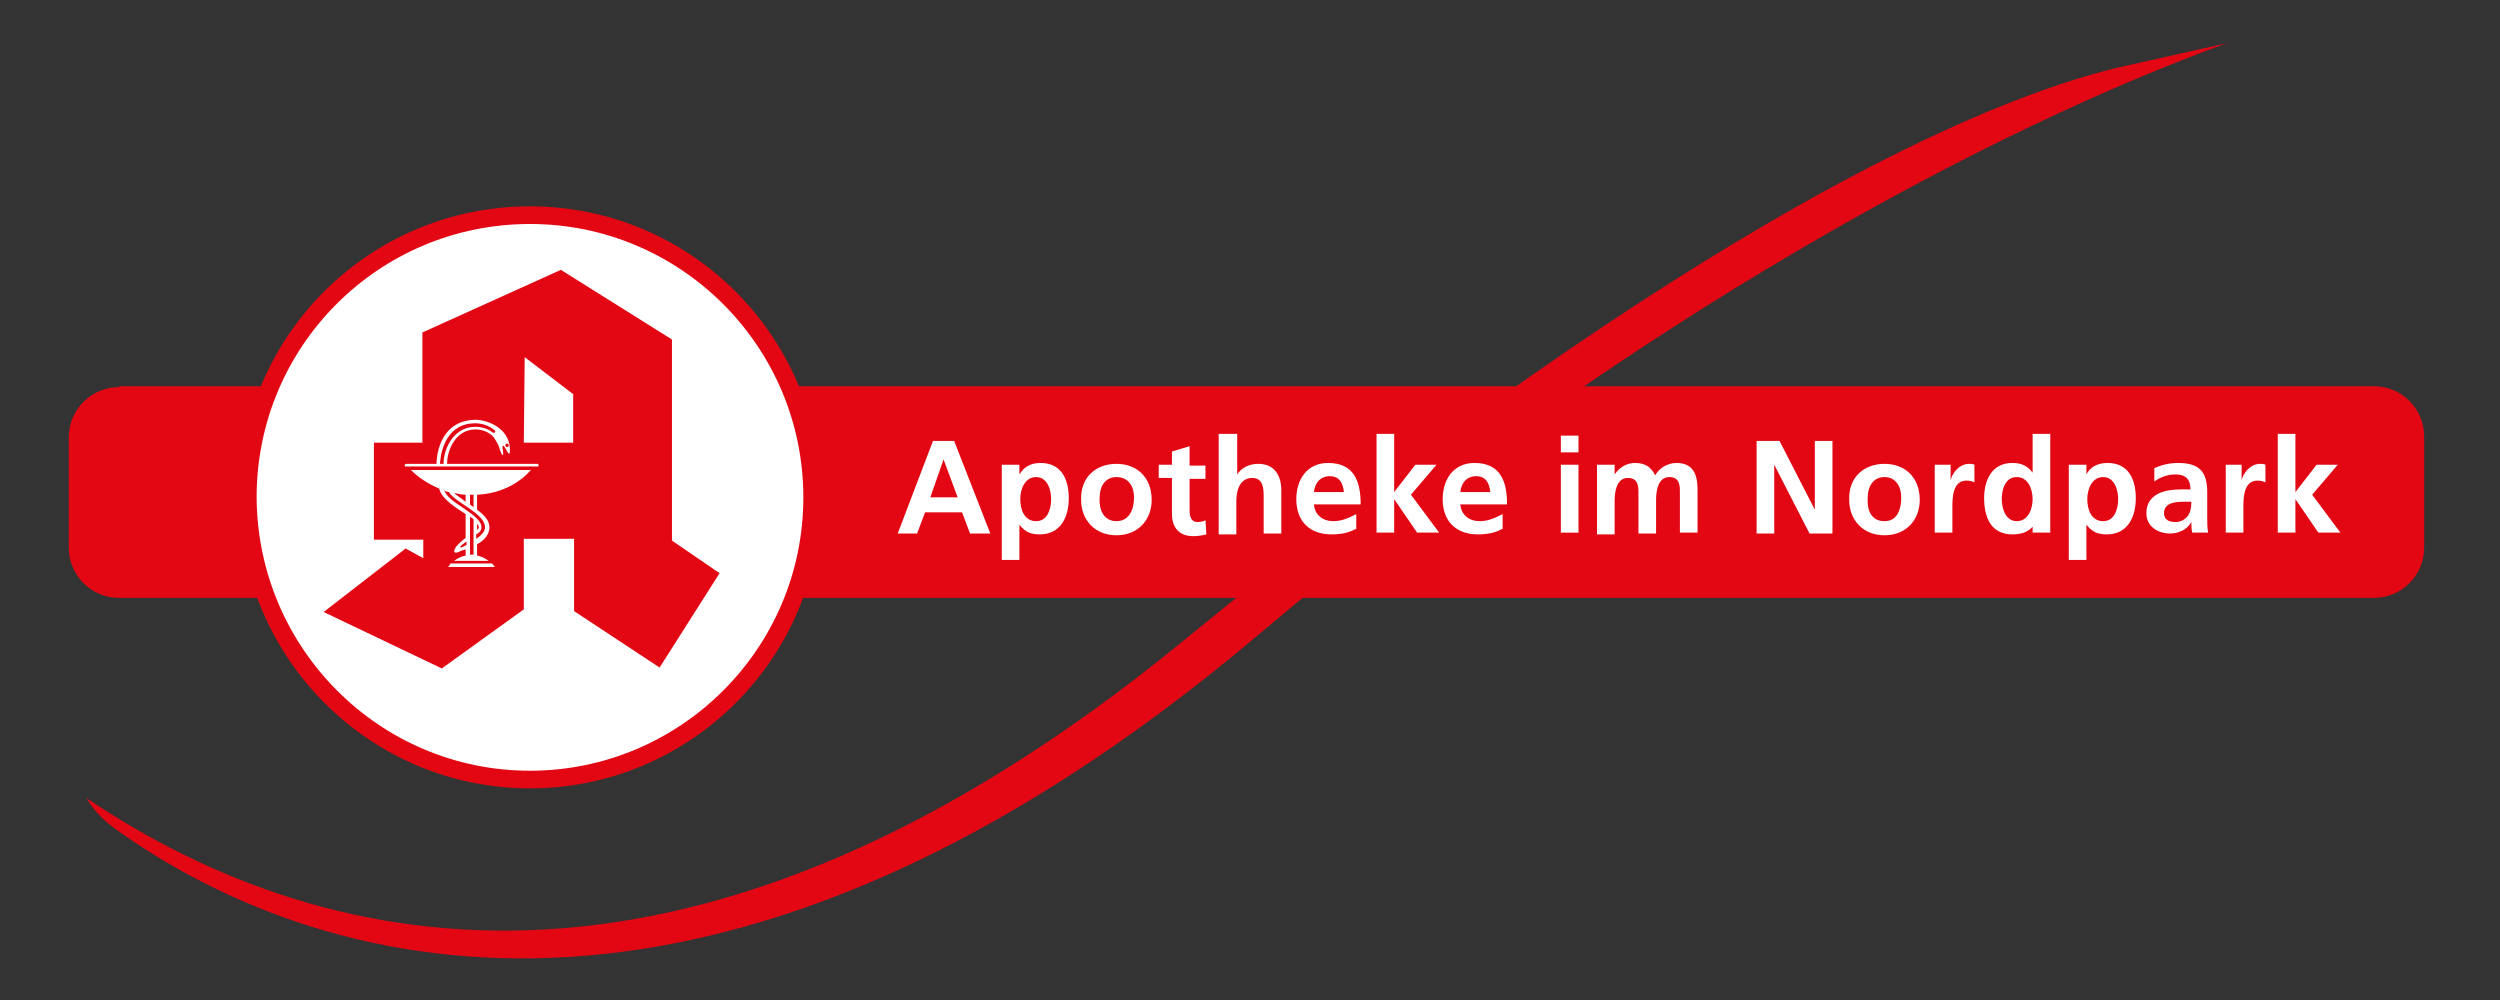 <?xml version="1.0" encoding="utf-8"?>
<!-- Generator: Adobe Illustrator 26.2.1, SVG Export Plug-In . SVG Version: 6.00 Build 0)  -->
<svg version="1.0" id="Ebene_1" xmlns="http://www.w3.org/2000/svg" xmlns:xlink="http://www.w3.org/1999/xlink" x="0px" y="0px"
	 viewBox="0 0 283.5 113.4" style="enable-background:new 0 0 283.5 113.4;" xml:space="preserve">
<rect x="0" y="0" width="283.5" height="113.4" fill="#333333" stroke="none"/>
<style type="text/css">
	.st0{clip-path:url(#SVGID_00000094619722619181926770000002323560181341805989_);fill:#E30613;}
	.st1{fill:#FFFFFF;}
	.st2{clip-path:url(#SVGID_00000044142019655171223530000015979744805415243940_);fill:#FFFFFF;}
	.st3{clip-path:url(#SVGID_00000044142019655171223530000015979744805415243940_);fill:none;stroke:#E30613;stroke-width:2;}
	.st4{clip-path:url(#SVGID_00000152962912714654181160000003161509085535067806_);fill:#E30613;}
</style>
<g>
	<defs>
		<rect id="SVGID_1_" width="283.5" height="113.4"/>
	</defs>
	<clipPath id="SVGID_00000024687130061816202630000002803439425891881902_">
		<use xlink:href="#SVGID_1_"  style="overflow:visible;"/>
	</clipPath>
	<path style="clip-path:url(#SVGID_00000024687130061816202630000002803439425891881902_);fill:#E30613;" d="M9.8,90.5
		c0.7,1.2,1.7,2.3,3,3.3c24.9,18,70.4,28.5,130-21.9c42.8-36.2,83.6-57.5,109.7-67L240,7.7c-14.7,3.6-47.1,16.9-106.1,65.2
		C79.4,117.4,37.6,109.2,9.8,90.5"/>
	<path style="clip-path:url(#SVGID_00000024687130061816202630000002803439425891881902_);fill:#E30613;" d="M13.5,43.9
		c-3.1,0-5.7,2.5-5.7,5.7v12.5c0,3.1,2.5,5.7,5.7,5.7h255.7c3.1,0,5.7-2.5,5.7-5.7V49.5c0-3.1-2.5-5.7-5.7-5.7H13.5z"/>
</g>
<g>
	<path class="st1" d="M105.8,50h2.4l4.1,10.5H110l-0.9-2.4h-4.2l-0.9,2.4h-2.2L105.8,50z M107,52.1L107,52.1l-1.5,4.3h3.1L107,52.1z
		"/>
	<path class="st1" d="M113.7,52.7h1.9v1.1h0c0.5-0.8,1.2-1.3,2.4-1.3c2.4,0,3.2,1.9,3.2,4c0,2.1-0.9,4.1-3.3,4.1
		c-0.9,0-1.6-0.2-2.3-1.1h0v4h-2V52.7z M115.7,56.6c0,1.1,0.4,2.5,1.8,2.5c1.3,0,1.7-1.4,1.7-2.5c0-1-0.4-2.5-1.7-2.5
		C116.2,54.1,115.7,55.5,115.7,56.6z"/>
	<path class="st1" d="M126.6,52.6c2.3,0,4,1.5,4,4.1c0,2.2-1.5,4-4,4c-2.5,0-4-1.8-4-4C122.5,54.1,124.3,52.6,126.6,52.6z
		 M126.6,59.1c1.5,0,2-1.4,2-2.7c0-1.2-0.6-2.3-2-2.3c-1.3,0-1.9,1.1-1.9,2.3C124.6,57.7,125.1,59.1,126.6,59.1z"/>
	<path class="st1" d="M132.9,54.2h-1.5v-1.5h1.5v-1.5l2-0.6v2.2h1.8v1.5h-1.8v3.6c0,0.7,0.2,1.3,0.9,1.3c0.4,0,0.7-0.1,0.9-0.2
		l0.1,1.6c-0.4,0.1-0.9,0.2-1.5,0.2c-1.6,0-2.4-1-2.4-2.5V54.2z"/>
	<path class="st1" d="M138.3,49.2h2v4.6h0c0.5-0.8,1.4-1.2,2.4-1.2c1.8,0,2.6,1.3,2.6,3v4.9h-2v-4.1c0-0.9,0-2.2-1.3-2.2
		c-1.5,0-1.8,1.6-1.8,2.6v3.8h-2V49.2z"/>
	<path class="st1" d="M153.7,60c-0.7,0.4-1.6,0.6-2.7,0.6c-2.5,0-4-1.5-4-4c0-2.2,1.2-4.1,3.6-4.1c2.9,0,3.7,2,3.7,4.7H149
		c0.1,1.2,1,1.9,2.2,1.9c1,0,1.8-0.4,2.6-0.8V60z M152.4,55.8c-0.1-1-0.5-1.8-1.6-1.8s-1.7,0.8-1.8,1.8H152.4z"/>
	<path class="st1" d="M156.1,49.2h2v6.6h0l2.4-3.1h2.4l-2.9,3.4l3.2,4.3h-2.5l-2.6-3.8h0v3.8h-2V49.2z"/>
	<path class="st1" d="M170.3,60c-0.7,0.4-1.6,0.6-2.7,0.6c-2.5,0-4-1.5-4-4c0-2.2,1.2-4.1,3.6-4.1c2.9,0,3.7,2,3.7,4.7h-5.3
		c0.1,1.2,1,1.9,2.2,1.9c1,0,1.8-0.4,2.6-0.8V60z M169,55.8c-0.1-1-0.5-1.8-1.6-1.8s-1.7,0.8-1.8,1.8H169z"/>
	<path class="st1" d="M177,49.4h2v1.9h-2V49.4z M177,52.7h2v7.7h-2V52.7z"/>
	<path class="st1" d="M181.2,52.7h1.9v1.1h0c0.6-0.9,1.5-1.3,2.3-1.3c1.1,0,1.8,0.4,2.3,1.4c0.5-0.9,1.5-1.4,2.4-1.4
		c1.9,0,2.4,1.3,2.4,3v4.9h-2v-4.6c0-0.7,0-1.7-1.2-1.7c-1.3,0-1.5,1.6-1.5,2.6v3.8h-2v-4.6c0-0.7,0-1.7-1.2-1.7
		c-1.3,0-1.5,1.6-1.5,2.6v3.8h-2V52.7z"/>
	<path class="st1" d="M199.2,50h2.6l4,7.8h0V50h2v10.5h-2.6l-4-7.8h0v7.8h-2V50z"/>
	<path class="st1" d="M213.7,52.6c2.3,0,4,1.5,4,4.1c0,2.2-1.5,4-4,4c-2.5,0-4-1.8-4-4C209.6,54.1,211.4,52.6,213.7,52.6z
		 M213.7,59.1c1.5,0,1.9-1.4,1.9-2.7c0-1.2-0.6-2.3-1.9-2.3c-1.3,0-1.9,1.1-1.9,2.3C211.7,57.7,212.1,59.1,213.7,59.1z"/>
	<path class="st1" d="M219.4,52.7h1.8v1.8h0c0.1-0.7,0.9-1.9,2.1-1.9c0.2,0,0.4,0,0.6,0.1v2c-0.2-0.1-0.5-0.2-0.9-0.2
		c-1.6,0-1.6,2-1.6,3.1v2.8h-2V52.7z"/>
	<path class="st1" d="M230.6,59.6L230.6,59.6c-0.6,0.8-1.5,1-2.4,1c-2.4,0-3.2-1.9-3.2-4.1c0-2.1,0.9-4,3.2-4c1,0,1.7,0.3,2.3,1.1h0
		v-4.4h2v11.2h-2V59.6z M228.7,59.1c1.3,0,1.8-1.4,1.8-2.5c0-1.1-0.5-2.5-1.8-2.5c-1.3,0-1.7,1.4-1.7,2.5
		C227,57.6,227.4,59.1,228.7,59.1z"/>
	<path class="st1" d="M234.7,52.7h1.9v1.1h0c0.4-0.8,1.2-1.3,2.4-1.3c2.4,0,3.2,1.9,3.2,4c0,2.1-0.9,4.1-3.3,4.1
		c-0.9,0-1.6-0.2-2.3-1.1h0v4h-2V52.7z M236.7,56.6c0,1.1,0.4,2.5,1.8,2.5c1.3,0,1.7-1.4,1.7-2.5c0-1-0.4-2.5-1.7-2.5
		C237.2,54.1,236.7,55.5,236.7,56.6z"/>
	<path class="st1" d="M244.3,53.1c0.8-0.4,1.8-0.6,2.7-0.6c2.4,0,3.3,1,3.3,3.3v1c0,0.8,0,1.4,0,1.9c0,0.6,0,1.1,0.1,1.7h-1.8
		c-0.1-0.4-0.1-0.9-0.1-1.2h0c-0.5,0.9-1.5,1.3-2.4,1.3c-1.4,0-2.7-0.8-2.7-2.3c0-1.2,0.6-1.8,1.3-2.2c0.8-0.4,1.8-0.5,2.6-0.5h1.1
		c0-1.2-0.6-1.7-1.7-1.7c-0.9,0-1.7,0.3-2.4,0.8L244.3,53.1z M246.7,59.2c0.6,0,1.1-0.3,1.4-0.7c0.3-0.4,0.4-1,0.4-1.6h-0.9
		c-0.9,0-2.2,0.1-2.2,1.3C245.4,58.9,245.9,59.2,246.7,59.2z"/>
	<path class="st1" d="M252.4,52.7h1.8v1.8h0c0.1-0.7,0.9-1.9,2.1-1.9c0.2,0,0.4,0,0.6,0.1v2c-0.2-0.1-0.5-0.2-0.9-0.2
		c-1.6,0-1.6,2-1.6,3.1v2.8h-2V52.7z"/>
	<path class="st1" d="M258.3,49.2h2v6.6h0l2.4-3.1h2.4l-2.9,3.4l3.2,4.3h-2.5l-2.6-3.8h0v3.8h-2V49.2z"/>
</g>
<g>
	<defs>
		<rect id="SVGID_00000047739472963656180630000000197123676917997238_" width="283.5" height="113.4"/>
	</defs>
	<clipPath id="SVGID_00000068636618337552786020000003357480069093812159_">
		<use xlink:href="#SVGID_00000047739472963656180630000000197123676917997238_"  style="overflow:visible;"/>
	</clipPath>
	<path style="clip-path:url(#SVGID_00000068636618337552786020000003357480069093812159_);fill:#FFFFFF;" d="M60.1,88.4
		c17.6,0,32-14.3,32-32c0-17.6-14.3-32-32-32s-32,14.3-32,32C28.2,74.1,42.5,88.4,60.1,88.4"/>
	
		<path style="clip-path:url(#SVGID_00000068636618337552786020000003357480069093812159_);fill:none;stroke:#E30613;stroke-width:2;" d="
		M60.1,88.4c17.6,0,32-14.3,32-32c0-17.6-14.3-32-32-32s-32,14.3-32,32C28.2,74.1,42.5,88.4,60.1,88.4z"/>
</g>
<g>
	<defs>
		<rect id="SVGID_00000106831872885388910100000012565156184880343453_" x="36.7" y="30.6" width="44.9" height="45.3"/>
	</defs>
	<clipPath id="SVGID_00000089564904928852521910000006057720358180555446_">
		<use xlink:href="#SVGID_00000106831872885388910100000012565156184880343453_"  style="overflow:visible;"/>
	</clipPath>
	<path style="clip-path:url(#SVGID_00000089564904928852521910000006057720358180555446_);fill:#E30613;" d="M54.6,59.8
		c0,0.3-0.2,0.6-0.6,0.8v0.5c0,0,1-0.6,1-1.3c0-1.6-3.4-2.8-4.1-4c-0.2,0-0.4-0.1-0.5-0.2C50.7,57,54.6,58.3,54.6,59.8 M52.8,56.1
		c-0.4,0-0.9-0.1-1.3-0.2c0.3,0.3,0.8,0.6,1.3,1V56.1z M52.2,62c0,0.2,0.3,0,0.7-0.2v-0.4C52.5,61.7,52.2,61.9,52.2,62 M53.6,56.1
		c0,0-0.1,0-0.1,0c-0.1,0-0.1,0-0.2,0v1.1c0.1,0.1,0.2,0.2,0.4,0.3V56.1z M54.1,60.1c0.1-0.1,0.2-0.2,0.2-0.3c0-0.1-0.1-0.3-0.2-0.4
		V60.1z M53.3,62.9c0.1,0,0.1,0,0.2,0c0.1,0,0.1,0,0.2,0v-4c-0.1-0.1-0.2-0.2-0.4-0.3V62.9z M57.5,50.7c0.1,0,0.2-0.1,0.2-0.2
		c0-0.1-0.1-0.2-0.2-0.2c-0.1,0-0.2,0.1-0.2,0.2C57.3,50.6,57.4,50.7,57.5,50.7 M53.9,48.4c0.7,0,1.4,0.2,1.9,0.6
		c0.2,0.2,0.5,0,0.3-0.2c-0.6-0.5-1.4-0.8-2.2-0.8c-3.8,0-4,4.3-4,4.6h0.4C50.3,50.8,51.5,48.4,53.9,48.4 M76.2,61.3V38.5l-12.6-7.9
		l-15.7,7.1v12.5h-5.5v11H48v2.1l-2-1.1l-9.3,7.2l13.4,6.4l9.3-6.7l0-8l5.7,0v8.2l9.7,6.4l6.8-10.7L76.2,61.3z M50.8,64.3
		c0.1-0.1,0.2-0.2,0.3-0.4h4.7c0.1,0.1,0.2,0.2,0.3,0.4H50.8z M54.1,56.1v1.7c0.8,0.6,1.4,1.2,1.4,2c0,1.1-1.1,1.8-1.4,1.9V63
		c0.5,0.1,0.9,0.3,1.3,0.6h-3.9c0.4-0.3,0.8-0.5,1.3-0.6v-0.7c0,0-0.7,0.2-0.8,0.3c-0.2,0.1-0.7,0.2-0.4-0.4
		c0.2-0.4,0.7-0.8,1.2-1.2v-2.7c-1.2-0.8-2.7-1.7-3-2.9c-1.2-0.5-2.3-1.2-3.2-2.1h13.6C58.7,55,56.5,56,54.1,56.1 M61,52.9H46
		c-0.2,0-0.1-0.2,0-0.3h3.5c0-0.4,0.1-4.9,4.4-5c1.5,0,4.2,1.1,3.9,3.8c-0.2,0.3-0.6-1.1-0.8-0.8c-0.1,0.1,0.2,1,0,1
		c-0.1,0-0.3-0.5-0.4-0.9c-0.1-0.3-0.4-0.8-0.6-1.1c-0.5-0.6-1.3-0.9-2.1-0.9c-2.2,0-3.2,2.3-3.2,3.9H61
		C61.1,52.7,61.1,52.9,61,52.9 M65,50.2h-5.6l0.1-9.7l5.5,4.2V50.2z"/>
</g>
</svg>
